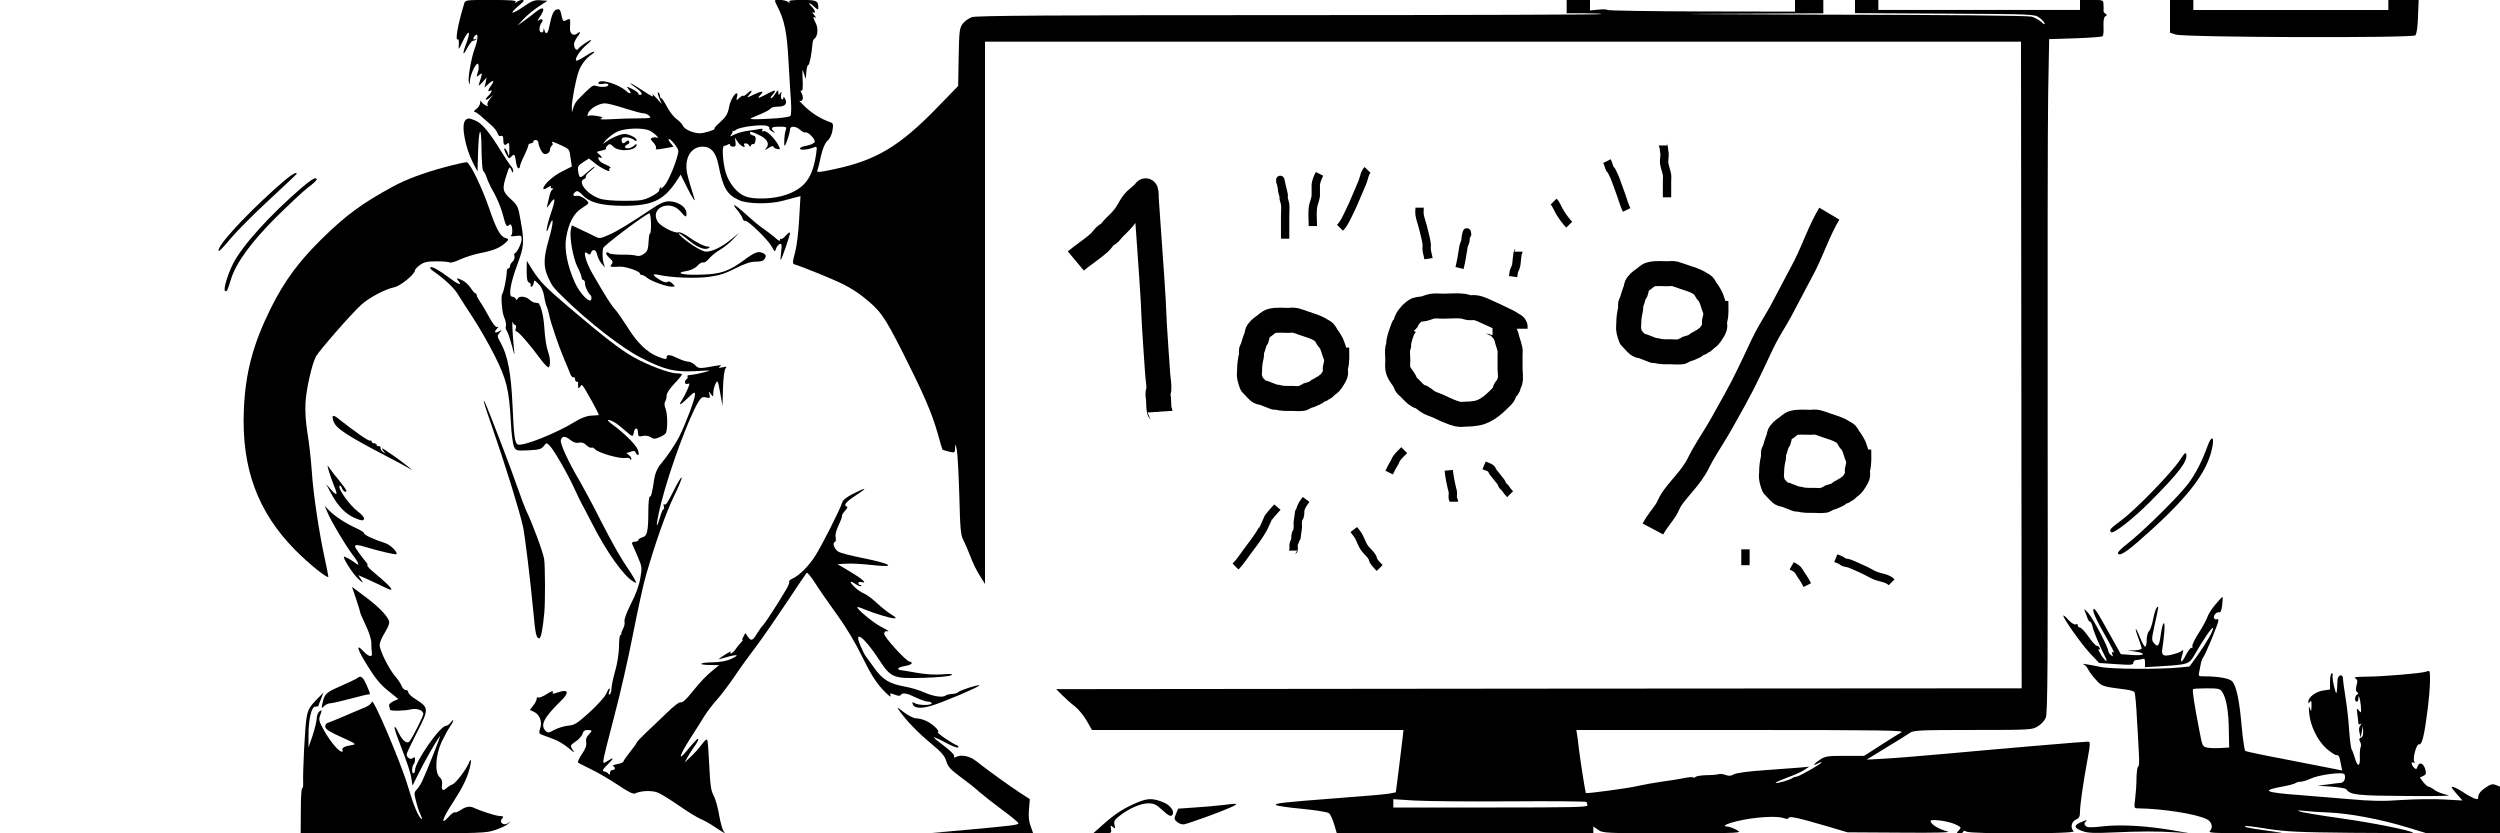 <?xml version="1.0" encoding="utf-8"?>
<svg version="1.0" width="1500pt" height="500pt" viewBox="0 0 1500 500" preserveAspectRatio="xMidYMid meet" xmlns="http://www.w3.org/2000/svg">
  <defs>
    <path id="text-path-0" d="M 7878.807 1595.013 Q 9050.013 2623.782 10221.219 1595.013"/>
    <path id="text-path-1" d="M 7734.731 4202.831 Q 7827.308 4236.948 7919.885 4202.831"/>
  </defs>
  <g transform="matrix(0.1, 0, 0, -0.1, 0, 500)" fill="#000000" stroke="none">
    <path d="M2785 4978 c-40 -133 -56 -226 -37 -214 4 2 6 -12 5 -32 -3 -36 -3&#10;-35 24 21 34 71 50 66 23 -7 -27 -70 -25 -89 3 -35 13 24 28 44 34 44 6 0 15&#10;4 20 9 5 5 3 6 -4 2 -17 -10 -17 9 0 23 18 15 15 -29 -6 -84 -19 -52 -41 -175&#10;-34 -200 4 -16 5 -14 6 6 2 49 49 136 52 97 2 -20 2 -21 -6 -48 -7 -23 -7 -24&#10;10 -10 17 14 18 13 12 -12 -4 -14 -10 -34 -14 -45 -4 -11 4 -6 20 12 l27 30&#10;-6 -30 -7 -30 27 24 c28 26 35 17 11 -15 -17 -22 -20 -38 -5 -29 18 11 10 -11&#10;-10 -30 -27 -25 -16 -33 12 -9 22 18 22 18 -1 -8 -13 -15 -20 -32 -16 -38 6&#10;-9 2 -9 -13 -1 -11 6 -23 16 -25 23 -3 7 -6 3 -6 -9 -1 -12 -11 -29 -23 -37&#10;-12 -9 -18 -16 -12 -16 6 0 26 -14 45 -31 19 -17 46 -41 60 -53 15 -13 30 -33&#10;34 -45 4 -14 12 -20 21 -17 10 4 14 -3 14 -24 0 -31 9 -37 26 -20 8 8 11 -4&#10;10 -37 0 -44 -1 -46 -10 -20 -5 15 -14 27 -18 27 -5 0 -2 -13 7 -30 18 -35 19&#10;-35 38 -15 13 12 16 9 22 -30 3 -25 10 -45 16 -45 5 0 9 6 9 13 0 6 11 35 25&#10;62 13 28 25 56 25 63 0 6 7 12 15 12 8 0 15 5 15 10 0 6 7 10 15 10 8 0 15 -7&#10;15 -15 0 -9 7 -29 15 -45 11 -21 20 -27 35 -23 11 3 20 14 20 24 0 10 5 21 10&#10;24 6 4 8 11 5 16 -9 13 0 11 50 -12 53 -25 51 -21 59 -81 l7 -47 -59 -30 c-56&#10;-28 -112 -80 -112 -103 0 -6 12 -3 26 7 15 9 23 12 20 6 -4 -6 -1 -11 6 -11 9&#10;0 9 -3 2 -8 -6 -4 -14 -20 -17 -37 -4 -16 -9 -41 -13 -55 -5 -21 -3 -20 17 9&#10;32 48 34 25 4 -60 -25 -72 -36 -148 -12 -82 31 83 30 29 -1 -77 -31 -108 -32&#10;-159 -4 -222 24 -54 29 -61 97 -127 148 -145 348 -300 460 -357 140 -72 201&#10;-87 324 -81 106 6 106 6 51 -8 -30 -8 -65 -14 -78 -15 -13 0 -21 -4 -17 -9 3&#10;-5 1 -12 -5 -16 -17 -10 -12 -35 6 -28 14 5 14 2 -1 -33 -9 -22 -23 -49 -31&#10;-61 -26 -40 -15 -38 31 7 40 39 45 42 45 22 0 -27 -56 -175 -95 -253 -25 -48&#10;-71 -116 -107 -159 -22 -25 -37 -58 -43 -97 -12 -82 -18 -103 -26 -103 -5 0&#10;-9 -40 -9 -89 0 -120 -7 -148 -36 -155 -13 -4 -24 -11 -24 -16 0 -6 -9 -10&#10;-21 -10 -13 0 -19 -5 -16 -13 3 -6 17 -41 33 -76 26 -60 27 -67 16 -130 -7&#10;-42 -27 -98 -56 -153 -26 -52 -42 -95 -39 -107 3 -10 -1 -30 -8 -42 -7 -13&#10;-12 -27 -11 -31 1 -5 -1 -8 -6 -8 -4 0 -8 -33 -8 -73 -1 -40 -11 -105 -24&#10;-147 -12 -41 -21 -87 -21 -102 0 -15 -5 -30 -10 -34 -7 -4 -9 1 -4 15 10 33&#10;-3 25 -18 -12 -8 -18 -52 -67 -99 -110 -75 -68 -91 -78 -130 -81 -24 -3 -61&#10;-14 -82 -25 -32 -19 -39 -19 -52 -7 -34 35 -12 80 94 183 50 49 42 70 -20 49&#10;-31 -11 -35 -11 -31 2 4 9 -9 5 -36 -12 -23 -15 -46 -24 -51 -21 -6 4 -10 0&#10;-10 -8 0 -8 -9 -26 -21 -41 l-20 -26 25 -11 c34 -16 51 -60 37 -99 -9 -29 -8&#10;-32 17 -41 15 -5 46 -17 69 -26 23 -8 61 -32 84 -51 36 -31 40 -32 25 -11 -16&#10;26 -16 26 18 50 19 13 38 34 41 46 4 16 13 23 30 23 30 0 31 -4 6 -29 -12 -12&#10;-17 -27 -14 -44 4 -18 -4 -40 -25 -71 -17 -24 -27 -47 -24 -51 4 -4 39 -21 77&#10;-40 39 -18 110 -60 160 -93 62 -42 94 -58 105 -53 32 17 104 20 138 5 18 -7&#10;75 -43 126 -78 50 -35 109 -71 130 -80 20 -8 56 -28 79 -44 68 -45 74 -48 59&#10;-30 -7 9 -19 52 -27 96 -7 45 -22 96 -31 114 -19 37 -22 56 -30 213 -3 61 -7&#10;116 -10 124 -3 9 -14 0 -33 -25 -16 -22 -45 -55 -66 -74 l-37 -35 16 30 c9 17&#10;28 45 41 64 14 19 25 39 25 45 -1 11 -15 -4 -73 -73 -50 -61 -40 -24 20 71 33&#10;51 74 116 91 144 18 28 50 70 73 95 22 24 68 85 102 134 33 50 93 133 133 185&#10;39 52 122 172 184 265 62 94 116 174 120 178 4 4 26 -23 50 -60 23 -37 82&#10;-122 130 -188 56 -77 111 -169 153 -255 49 -100 80 -150 121 -195 31 -33 53&#10;-52 50 -42 -7 20 -4 20 30 7 16 -6 27 -6 31 0 10 16 37 11 90 -15 28 -13 60&#10;-25 73 -25 12 0 22 -4 22 -10 0 -13 -76 -13 -100 0 -16 9 -18 8 -14 -5 10 -25&#10;48 -28 111 -10 66 19 295 116 289 123 -6 6 -120 -31 -127 -41 -4 -5 -20 -10&#10;-37 -11 -17 -1 -34 -5 -38 -9 -15 -14 -73 -6 -125 17 -30 14 -83 30 -118 36&#10;-94 17 -135 41 -186 113 -24 34 -48 67 -52 72 -5 6 -18 33 -30 60 -44 102 22&#10;54 110 -81 73 -112 85 -116 268 -111 80 2 154 9 165 15 15 8 3 10 -51 6 -44&#10;-4 -104 0 -159 10 -49 9 -93 16 -97 16 -5 0 -9 4 -9 9 0 5 18 11 40 15 22 3&#10;40 11 40 16 0 6 -5 10 -12 10 -19 0 -156 150 -153 168 1 10 8 16 14 15 23 -6&#10;9 6 -32 26 -43 21 -151 110 -143 118 2 2 21 -3 42 -13 56 -23 156 -54 179 -54&#10;15 0 11 6 -17 23 -20 12 -58 42 -85 67 -26 25 -62 52 -79 59 -18 7 -44 26 -60&#10;42 -31 32 -26 38 12 13 13 -9 27 -14 31 -10 3 3 1 6 -5 6 -7 0 -12 5 -12 11 0&#10;7 9 9 21 6 36 -9 2 20 -75 66 l-71 42 55 3 c30 2 97 -2 149 -8 159 -18 123 7&#10;-64 44 -60 12 -120 28 -132 34 -25 14 -42 54 -24 60 6 2 8 14 5 28 -4 15 3 41&#10;17 71 13 27 22 52 21 57 -2 5 7 19 18 31 16 17 18 24 8 27 -19 7 3 31 63 70&#10;27 17 47 33 46 35 -2 2 -31 -11 -65 -28 -38 -19 -64 -38 -68 -52 -13 -43 -125&#10;-264 -163 -323 -40 -62 -96 -118 -137 -136 -13 -6 -21 -14 -19 -18 3 -5 -5&#10;-25 -18 -47 -43 -74 -122 -196 -137 -212 -9 -9 -26 -33 -39 -54 -26 -43 -34&#10;-45 -55 -16 l-14 21 -11 -21 c-7 -12 -9 -21 -6 -21 4 0 -1 -7 -10 -16 -9 -9&#10;-23 -27 -32 -40 -14 -23 -41 -36 -28 -14 5 8 -60 -32 -73 -45 -2 -2 17 3 44&#10;11 68 20 86 16 34 -8 -31 -15 -67 -21 -116 -22 -81 -1 -91 -16 -11 -16 l52 -1&#10;-25 -20 c-52 -42 -84 -75 -136 -140 -35 -44 -59 -66 -69 -63 -8 4 -41 -21 -84&#10;-63 -39 -37 -95 -92 -126 -120 -30 -29 -55 -55 -55 -59 0 -3 -18 -29 -40 -56&#10;-22 -28 -40 -54 -40 -58 0 -4 -17 -11 -37 -15 -21 -4 -32 -10 -25 -12 17 -6&#10;15 -23 -3 -23 -8 0 -15 -8 -15 -17 0 -12 -3 -14 -8 -7 -4 7 -15 13 -25 15 -16&#10;3 -13 10 19 42 40 39 39 47 -1 21 -24 -15 -25 -15 -25 2 0 11 29 129 65 264&#10;36 135 87 360 114 500 28 140 61 296 76 345 59 205 120 376 169 478 29 59 50&#10;110 46 112 -4 3 -27 -36 -51 -85 -29 -59 -46 -85 -52 -77 -5 7 -7 3 -4 -11 3&#10;-13 3 -21 -1 -17 -4 3 -14 -20 -23 -52 -29 -97 -21 -25 10 97 52 202 164 504&#10;221 598 18 29 25 33 47 27 23 -5 25 -4 20 17 -6 22 -5 22 8 4 14 -19 15 -18&#10;15 10 1 16 7 40 14 53 12 22 14 18 27 -55 l14 -79 3 104 c2 63 8 111 15 120&#10;10 12 8 13 -18 7 -23 -5 -27 -4 -15 5 12 8 7 9 -20 5 -106 -19 -107 -19 -129&#10;3 -12 12 -30 21 -41 21 -12 0 -40 9 -62 20 -50 24 -68 25 -68 5 0 -13 -8 -12&#10;-52 5 -65 25 -126 84 -185 180 -26 41 -58 87 -72 103 -24 26 -57 78 -136 215&#10;-41 71 -61 147 -32 123 14 -11 18 -11 23 3 10 25 31 19 37 -12 3 -16 15 -39&#10;26 -53 l21 -24 -8 25 c-7 21 -9 66 -3 91 3 16 260 209 278 209 4 0 8 -27 9&#10;-60 1 -33 -2 -60 -5 -60 -3 0 -7 -13 -8 -30 -4 -67 -6 -76 -29 -93 -17 -12&#10;-32 -16 -47 -11 -12 4 -52 7 -89 6 -37 0 -70 4 -74 9 -3 5 -10 7 -15 3 -6 -3&#10;2 -17 16 -30 22 -20 25 -27 15 -39 -14 -17 -10 -18 51 -15 36 1 119 -28 119&#10;-42 0 -5 5 -8 12 -8 6 0 19 -7 28 -15 22 -20 117 -55 149 -55 24 0 24 0 5 19&#10;-12 12 -23 15 -30 9 -8 -5 -25 0 -47 14 -46 29 -46 38 -1 28 71 -16 220 -22&#10;299 -11 60 8 100 21 158 51 57 29 91 40 122 40 34 0 47 5 55 20 8 15 6 21 -9&#10;30 -29 15 -50 8 -106 -33 -101 -75 -148 -92 -269 -95 -111 -4 -163 10 -86 22&#10;25 4 51 16 65 32 13 14 29 23 35 19 5 -3 21 7 35 24 14 16 44 41 68 54 23 14&#10;58 42 77 63 l35 37 -50 -41 c-54 -44 -111 -72 -148 -72 -23 0 -87 38 -142 84&#10;-16 14 -26 26 -21 26 4 0 30 -18 57 -41 52 -43 98 -62 120 -48 11 7 11 9 -2 9&#10;-21 0 -75 27 -123 62 -22 16 -46 26 -53 24 -23 -9 -109 35 -127 64 -49 83 74&#10;136 138 60 31 -37 38 -38 34 -3 -4 34 -54 65 -104 65 -26 0 -55 -12 -103 -45&#10;-132 -88 -211 -137 -262 -158 -48 -21 -53 -22 -83 -6 -17 9 -54 27 -83 40&#10;l-52 25 -6 -27 c-9 -43 13 -170 40 -223 14 -27 25 -56 25 -64 0 -8 5 -14 10&#10;-14 6 0 10 -9 10 -20 0 -21 19 -60 33 -71 5 -4 7 -14 5 -24 -6 -31 -68 32 -99&#10;100 -45 102 -64 198 -52 269 15 89 46 147 93 176 22 14 40 27 40 31 0 16 -48&#10;48 -68 44 -25 -4 -29 7 -9 24 10 8 20 4 42 -19 44 -46 112 -64 245 -65 171 0&#10;241 32 316 144 l28 43 38 -76 c34 -68 54 -97 43 -63 -37 118 -44 147 -46 172&#10;-6 80 34 135 98 135 49 0 78 -34 93 -106 28 -142 51 -182 125 -215 51 -24 188&#10;-25 265 -3 30 8 66 18 79 21 l24 6 -8 -138 c-4 -79 -15 -166 -25 -202 -16 -59&#10;-16 -65 -1 -70 55 -17 236 -91 291 -119 36 -18 88 -50 115 -72 108 -86 127&#10;-113 238 -330 128 -254 177 -366 213 -492 14 -52 28 -97 29 -98 2 -2 20 -7 39&#10;-12 35 -8 36 -7 37 24 1 27 3 25 10 -14 5 -25 11 -148 15 -275 5 -198 8 -235&#10;24 -265 10 -19 29 -64 43 -100 13 -36 38 -87 56 -114 l31 -50 0 1627 0 1627&#10;3108 0 3108 0 2 -1940 2 -1940 -2897 -2 -2896 -3 35 -35 c19 -19 53 -50 77&#10;-68 23 -19 56 -58 72 -88 l31 -54 934 0 935 0 -7 -62 c-4 -35 -14 -119 -23&#10;-188 l-16 -124 -40 -8 c-22 -4 -161 -16 -310 -27 -340 -26 -379 -31 -368 -42&#10;4 -4 75 -15 155 -22 81 -8 154 -20 162 -26 8 -7 22 -37 31 -67 l16 -54 769 0&#10;770 0 0 21 0 20 29 -20 c28 -20 40 -21 448 -21 418 1 418 1 383 20 -19 11 -43&#10;19 -52 20 -41 1 -13 17 60 34 95 23 230 32 271 18 21 -7 31 -7 33 0 5 13 53 2&#10;228 -49 l125 -37 320 -2 c211 -2 307 1 281 7 -46 11 -93 38 -101 57 -5 12 5&#10;14 54 9 33 -4 75 -14 95 -24 34 -16 35 -18 19 -35 -15 -17 -15 -18 5 -18 12 0&#10;22 5 22 10 0 7 6 7 19 0 30 -15 659 -14 643 2 -21 21 -14 57 13 70 20 9 25 18&#10;25 48 0 36 18 164 40 285 23 123 23 135 9 135 -25 0 -498 -40 -824 -70 -176&#10;-16 -362 -31 -413 -33 l-92 -5 117 72 c65 39 129 79 143 89 22 15 58 17 379&#10;17 345 0 355 1 388 22 20 11 41 35 48 52 11 26 13 346 11 1726 -1 932 0 1841&#10;3 2020 l6 325 157 5 c86 3 160 8 164 13 4 4 7 30 5 59 -1 33 2 54 11 60 11 6&#10;11 10 0 16 -7 5 -12 13 -11 18 1 5 1 21 0 37 -1 27 -2 27 -71 27 l-70 0 0 -30&#10;0 -30 -605 0 -605 0 0 30 0 30 -70 0 -70 0 0 -40 0 -39 539 -3 c527 -3 540 -3&#10;567 -24 15 -11 30 -27 32 -35 3 -8 -6 -5 -20 9 -14 12 -40 27 -59 32 -21 6&#10;-509 11 -1284 12 -687 2 -961 4 -607 5 l642 3 0 40 0 40 -85 0 -85 0 0 -35 0&#10;-35 -560 1 c-309 1 -563 5 -565 9 -2 4 -27 5 -55 2 l-50 -5 0 32 0 31 -70 0&#10;-70 0 0 -40 0 -40 107 0 c58 0 104 -2 101 -5 -3 -3 -846 -6 -1874 -6 -1431 0&#10;-1877 -3 -1903 -12 -19 -7 -44 -25 -55 -40 -19 -26 -21 -44 -24 -201 l-3 -172&#10;-127 -131 c-225 -231 -365 -315 -615 -368 -92 -20 -108 -21 -103 -8 4 9 14 48&#10;22 87 11 48 24 77 39 91 14 12 26 37 30 62 6 36 4 44 -12 49 -54 19 -103 48&#10;-148 89 -27 26 -44 43 -37 40 18 -9 26 20 12 45 -8 15 -8 20 -1 16 7 -5 9 16&#10;7 66 -3 65 -2 69 7 38 l12 -35 3 43 c2 23 7 42 12 42 7 0 21 70 25 128 1 13 6&#10;27 12 30 19 13 24 61 8 92 -18 35 -19 43 -2 34 6 -4 3 3 -8 16 -11 13 -14 20&#10;-7 16 19 -11 14 12 -8 34 -27 27 -12 26 17 -2 19 -17 23 -18 23 -6 0 43 -9 48&#10;-97 48 -64 0 -83 -3 -77 -12 6 -10 4 -10 -7 0 -13 12 -79 18 -79 7 0 -4 6 -18&#10;14 -33 43 -82 58 -158 67 -327 5 -93 12 -204 15 -245 3 -41 1 -80 -3 -86 -5&#10;-6 -60 -14 -133 -17 -95 -5 -119 -3 -100 5 14 6 44 19 67 29 23 10 44 23 48&#10;29 3 5 23 10 45 10 41 0 57 19 40 48 -6 11 -9 12 -10 4 0 -7 -4 -11 -9 -8 -5&#10;3 -7 16 -4 29 4 18 3 19 -6 7 -9 -13 -11 -12 -11 5 0 17 -3 16 -18 -7 -9 -16&#10;-21 -28 -26 -28 -5 0 -2 8 7 18 10 10 17 22 17 25 0 7 -8 4 -67 -27 -36 -19&#10;-42 -16 -17 8 21 22 2 20 -48 -4 -37 -18 -39 -18 -24 -1 25 28 19 37 -9 11&#10;-14 -13 -25 -20 -25 -15 0 4 -10 0 -22 -11 -21 -19 -21 -19 -16 4 4 12 3 22&#10;-2 22 -13 0 -39 -46 -45 -81 -8 -44 -19 -61 -59 -97 -19 -16 -32 -32 -29 -35&#10;5 -6 -63 -27 -87 -27 -39 0 -92 23 -101 43 -6 13 -23 31 -39 42 -16 11 -41 43&#10;-57 72 -15 29 -31 53 -35 53 -4 0 -8 6 -8 14 0 8 -5 18 -11 21 -5 4 -3 -10 6&#10;-32 l16 -38 -31 35 c-17 19 -29 29 -25 23 10 -20 1 -16 -64 27 -33 22 -64 40&#10;-68 40 -4 0 9 -11 30 -25 36 -25 48 -45 27 -45 -5 0 -10 4 -10 8 0 8 -28 25&#10;-65 41 -5 2 -1 -6 9 -18 20 -22 7 -30 -16 -8 -49 45 -168 78 -168 47 0 -5 14&#10;-7 30 -3 19 3 30 1 30 -6 0 -6 -10 -12 -22 -12 -23 -1 -28 -1 -58 7 -13 4 -29&#10;-9 -103 -85 -10 -10 -22 -31 -27 -47 l-8 -29 -1 30 c-1 38 24 168 41 216 15&#10;41 43 78 78 102 13 9 20 17 14 17 -6 0 -31 -13 -55 -29 -24 -16 -47 -27 -51&#10;-25 -13 8 23 63 62 95 19 16 31 29 26 29 -10 0 -68 -40 -78 -55 -12 -15 -29&#10;16 -22 40 4 11 13 27 20 36 19 21 18 35 -1 19 -24 -20 -47 -4 -45 32 3 57 2&#10;60 -20 48 -22 -12 -23 -10 -34 42 -5 20 -10 25 -26 21 -19 -5 -30 -32 -46&#10;-111 -7 -35 -20 -42 -27 -14 -4 16 -5 16 -6 0 -1 -11 -7 -15 -15 -12 -14 5&#10;-11 39 5 60 13 17 -2 25 -20 11 -8 -6 -5 2 7 20 38 54 25 70 -25 30 -15 -13&#10;-46 -36 -68 -52 l-40 -29 35 38 c19 21 60 55 90 75 l55 36 -42 3 c-35 3 -51&#10;-3 -103 -39 -72 -49 -89 -46 -29 5 34 28 38 36 23 36 -11 0 -26 -6 -33 -12&#10;-11 -10 -13 -10 -7 0 6 9 -27 12 -147 12 -152 0 -155 0 -162 -22z m963 -628&#10;c51 -16 102 -30 113 -30 11 0 27 -7 35 -15 14 -13 7 -15 -63 -15 -43 0 -116&#10;-2 -163 -5 -53 -3 -77 -2 -65 3 17 8 13 10 -22 16 -23 4 -47 5 -52 1 -7 -4 -8&#10;2 -2 16 9 27 65 59 101 59 14 0 67 -13 118 -30z m856 -106 c9 -3 14 -9 12 -13&#10;-3 -4 5 -13 17 -20 18 -11 20 -11 10 0 -22 22 -15 29 33 29 43 0 45 -1 38 -22&#10;-9 -25 -12 -100 -5 -92 8 8 31 78 31 97 0 23 35 22 62 -3 12 -10 25 -17 29&#10;-15 14 9 63 -41 57 -57 -4 -8 -25 -18 -47 -22 -23 -3 -41 -11 -41 -17 0 -12&#10;47 -8 84 7 18 7 19 4 13 -37 -20 -143 -67 -208 -179 -247 -76 -27 -197 -31&#10;-249 -9 -49 20 -96 79 -115 143 -18 64 -24 159 -9 159 6 0 16 4 23 8 7 5 12 4&#10;12 -2 0 -6 8 -11 19 -11 14 0 17 6 14 28 l-4 27 18 -27 c16 -25 53 -42 38 -18&#10;-3 6 0 10 9 10 8 0 17 -6 20 -12 5 -10 7 -10 12 0 3 6 9 10 14 7 4 -3 10 7 13&#10;21 3 20 0 28 -14 31 -11 3 -19 9 -19 14 0 13 9 11 56 -12 47 -22 63 -51 42&#10;-77 -12 -15 -10 -15 15 1 15 10 27 13 27 8 0 -5 9 -11 20 -14 23 -6 24 -4 8&#10;26 -25 43 -70 86 -86 80 -10 -4 -13 -2 -8 6 5 8 1 10 -16 7 -12 -3 -45 -8 -73&#10;-11 -27 -4 -63 -14 -80 -23 -26 -13 -28 -13 -18 0 7 8 11 18 8 21 -3 4 -2 5 2&#10;2 3 -3 12 0 19 6 22 18 158 35 188 23z m-706 -28 c16 -8 35 -23 43 -32 8 -10&#10;9 -15 2 -11 -6 4 -19 4 -28 1 -14 -6 -14 -9 6 -30 11 -12 18 -27 15 -33 -5 -7&#10;3 -9 21 -6 15 3 39 7 53 9 14 3 27 5 29 5 2 1 -4 10 -14 21 -10 11 -16 22 -13&#10;25 8 8 58 -53 58 -70 0 -38 -55 -176 -82 -207 -16 -18 -26 -26 -22 -18 4 9 3&#10;12 -2 7 -5 -5 -9 -14 -9 -20 0 -7 -22 -23 -50 -37 -44 -22 -63 -25 -160 -25&#10;-67 0 -125 5 -148 14 -76 26 -134 101 -92 117 8 4 13 10 10 14 -3 5 9 20 27&#10;34 18 14 30 26 26 26 -5 0 -26 -16 -48 -36 -41 -38 -45 -36 -52 16 -3 19 4 30&#10;31 47 l35 22 36 -29 c38 -30 96 -58 86 -41 -4 5 -1 11 6 13 6 2 -4 10 -23 18&#10;-33 14 -49 27 -49 43 0 5 5 5 10 2 17 -11 11 7 -7 21 -16 12 -15 14 15 20 18&#10;4 31 9 28 12 -3 2 1 11 9 19 12 12 17 11 35 -7 34 -34 140 -25 140 13 0 5 -7&#10;1 -16 -7 -17 -17 -54 -22 -54 -7 0 5 7 12 16 15 8 3 12 11 9 17 -5 8 -10 8&#10;-18 0 -16 -16 -27 -13 -27 8 0 14 7 18 29 17 15 -1 36 -7 45 -15 10 -8 16 -9&#10;16 -3 0 13 -32 32 -66 38 -24 4 -91 -24 -129 -55 -11 -8 -6 -1 10 18 17 18 47&#10;41 68 51 49 22 157 25 195 6z m7510 -3610 c-15 -8 -71 -43 -125 -78 l-98 -63&#10;-115 0 c-107 0 -119 -2 -153 -25 -38 -26 -43 -39 -8 -20 12 6 21 9 21 6 0 -8&#10;-137 -86 -151 -86 -8 0 -19 -4 -24 -8 -13 -11 -96 -35 -101 -29 -3 2 28 16 68&#10;31 40 14 87 35 103 46 l30 20 -50 -5 c-27 -2 -124 -9 -215 -16 -103 -7 -173&#10;-17 -187 -25 -16 -10 -29 -11 -49 -4 -15 6 -34 8 -43 5 -9 -3 -43 -6 -74 -6&#10;-32 -1 -60 -6 -63 -10 -3 -5 -10 -7 -15 -3 -5 3 -31 1 -57 -5 -26 -5 -85 -15&#10;-132 -21 -47 -7 -110 -18 -140 -25 -56 -14 -310 -48 -315 -43 -3 4 -32 187&#10;-40 253 -3 28 -8 67 -11 88 l-6 37 989 0 c854 0 984 -2 961 -14z m-2345 -414&#10;c251 2 457 0 457 -4 0 -3 2 -12 5 -20 4 -11 -94 -13 -580 -13 l-585 0 0 25 0&#10;25 123 -8 c67 -4 328 -7 580 -5z"/>
    <path d="M13020 4902 l0 -98 33 -11 c50 -18 1422 -22 1439 -5 8 8 14 48 16&#10;112 l4 100 -91 0 -91 0 0 -30 0 -30 -585 0 -585 0 0 30 0 30 -70 0 -70 0 0&#10;-98z"/>
    <path d="M2792 4278 c-26 -26 -2 -160 45 -253 l28 -54 3 102 c4 161 20 188 21&#10;35 1 -70 5 -129 10 -133 5 -3 15 -22 22 -42 6 -20 26 -62 44 -92 17 -31 40&#10;-85 50 -121 21 -80 24 -84 40 -70 10 8 14 3 18 -22 2 -19 0 -37 -7 -41 -6 -5&#10;5 -6 27 -3 34 4 37 3 37 -19 0 -24 -30 -85 -42 -85 -3 0 -4 -8 -1 -18 2 -10&#10;-3 -24 -11 -31 -9 -8 -16 -20 -16 -27 0 -8 -4 -14 -9 -14 -6 0 -10 -8 -10 -17&#10;-1 -36 -17 -118 -26 -133 -8 -13 -8 -44 0 -105 1 -11 7 -33 14 -49 6 -16 9&#10;-36 6 -44 -3 -8 0 -20 6 -28 6 -7 19 -46 30 -86 17 -66 18 -68 13 -23 -9 90&#10;-13 180 -8 163 3 -10 10 -18 15 -18 6 0 7 -9 4 -20 -4 -11 -3 -19 2 -18 10 3&#10;78 -74 142 -161 24 -33 48 -58 53 -55 11 7 10 57 -2 88 -12 33 -20 85 -25 161&#10;-4 64 -23 134 -37 137 -4 0 -14 1 -20 2 -7 1 -22 9 -32 19 -23 20 -62 23 -70&#10;5 -5 -10 -7 -10 -12 0 -3 6 -13 12 -21 12 -24 0 -11 80 31 193 40 107 43 134&#10;20 262 -15 86 -17 92 -60 131 -50 46 -52 60 -25 144 17 53 19 54 29 30 7 -17&#10;11 -19 11 -8 1 9 -5 23 -12 30 -7 7 -35 49 -62 93 -68 111 -113 165 -151 181&#10;-41 17 -47 17 -62 2z"/>
    <path d="M2665 3996 c-126 -34 -229 -73 -305 -114 -188 -102 -282 -171 -429&#10;-315 -140 -138 -224 -252 -306 -416 -107 -216 -153 -388 -162 -612 -14 -348&#10;82 -610 309 -840 81 -82 198 -176 198 -159 0 5 -9 51 -20 102 -34 153 -71 396&#10;-79 528 -5 69 -16 172 -26 230 -11 67 -15 134 -12 185 5 82 38 228 62 275 17&#10;33 217 262 273 312 49 44 143 93 196 104 38 7 126 79 126 103 0 5 14 20 31 32&#10;24 17 44 21 99 21 38 0 74 -3 79 -7 6 -3 34 5 63 19 29 13 82 30 118 37 74 14&#10;115 30 148 58 27 23 27 27 3 34 -29 7 -56 58 -96 177 -44 127 -115 274 -135&#10;277 -8 0 -69 -13 -135 -31z"/>
    <path d="M1644 3862 c-193 -175 -350 -349 -331 -368 3 -3 34 31 70 74 36 43&#10;140 148 231 232 92 85 166 155 166 157 0 18 -45 -13 -136 -95z"/>
    <path d="M1810 3874 c-193 -167 -358 -349 -413 -459 -32 -64 -58 -153 -47&#10;-160 11 -7 14 -2 36 70 30 98 123 225 274 375 75 74 159 153 188 175 29 21 52&#10;43 52 47 0 20 -30 4 -90 -48z"/>
    <path d="M4423 3740 c14 -16 29 -39 32 -50 4 -11 10 -18 15 -15 13 8 138 -113&#10;160 -154 18 -33 20 -34 26 -14 3 12 13 24 21 28 14 5 15 -2 10 -45 -3 -27 -5&#10;-50 -3 -50 5 0 56 147 56 162 0 7 -11 1 -24 -14 -12 -15 -26 -25 -30 -21 -3 3&#10;-6 0 -6 -7 0 -9 -10 -4 -27 12 -16 13 -44 36 -63 49 -36 24 -51 37 -131 108&#10;-54 48 -71 53 -36 11z"/>
    <path d="M3160 3372 c0 -46 4 -64 15 -68 8 -4 12 -10 9 -15 -3 -5 -1 -9 5 -9&#10;5 0 11 10 13 21 3 21 4 21 29 -5 18 -17 29 -43 34 -74 4 -26 11 -54 16 -63 4&#10;-9 11 -31 14 -48 7 -42 58 -191 90 -266 14 -33 31 -72 36 -87 6 -16 15 -25 20&#10;-22 5 3 9 -2 9 -10 0 -9 5 -16 10 -16 6 0 9 -3 9 -7 -1 -5 -1 -15 0 -23 1 -13&#10;2 -13 12 0 12 18 9 21 73 -92 24 -43 41 -78 38 -79 -4 0 -25 -1 -47 -3 -24 -1&#10;-61 -15 -91 -34 -114 -71 -315 -151 -347 -139 -18 7 -24 50 -32 237 -9 196&#10;-29 298 -72 375 -21 37 -21 40 -5 59 16 18 16 18 -5 7 -25 -13 -31 -3 -10 18&#10;10 10 9 12 -1 9 -8 -2 -28 23 -48 61 -19 35 -43 76 -54 91 -11 16 -20 33 -20&#10;39 0 6 -3 11 -7 11 -5 0 -17 14 -28 31 -11 17 -32 37 -47 45 -35 18 -44 18&#10;-28 -1 26 -31 2 -24 -51 16 -64 48 -109 73 -117 65 -3 -4 3 -13 15 -21 73 -51&#10;128 -103 151 -142 15 -25 56 -88 90 -140 35 -53 93 -154 129 -225 73 -146 87&#10;-203 98 -398 3 -69 12 -136 19 -150 11 -24 15 -25 86 -22 63 3 78 7 92 25 17&#10;22 17 22 37 2 25 -26 108 -169 149 -260 18 -38 36 -77 41 -85 5 -8 33 -62 63&#10;-120 87 -172 193 -321 251 -351 17 -10 17 -9 6 13 -7 13 -20 34 -29 48 -57 83&#10;-97 154 -175 305 -47 94 -103 197 -122 230 -74 125 -124 235 -118 255 8 26 26&#10;25 59 -1 17 -14 35 -19 50 -15 15 4 30 -1 44 -15 12 -11 26 -18 31 -15 5 3 14&#10;-1 21 -9 17 -21 144 -58 180 -53 17 3 30 0 30 -5 0 -6 3 -7 7 -3 4 4 -1 15&#10;-12 24 -11 9 -19 16 -17 15 2 -1 14 2 27 7 17 7 25 5 29 -6 3 -8 10 -14 15&#10;-14 5 0 4 13 -2 31 -12 31 -78 97 -151 151 -21 15 -34 28 -27 28 20 0 53 -20&#10;100 -62 47 -41 49 -42 54 -12 1 10 7 20 12 22 10 2 11 -2 14 -34 1 -12 7 -15&#10;27 -10 16 4 35 1 48 -7 18 -12 26 -12 54 0 18 7 35 19 38 26 11 29 9 114 -2&#10;143 -8 19 -9 35 -3 45 5 7 9 24 9 37 0 13 20 43 48 72 27 28 46 52 44 55 -3 3&#10;-18 5 -33 5 -42 0 -178 51 -261 99 -77 44 -177 121 -384 297 -143 122 -173&#10;153 -219 224 l-34 55 -1 -63z"/>
    <path d="M2906 2580 c3 -14 24 -77 46 -140 78 -224 165 -505 186 -600 11 -48&#10;44 -319 62 -510 12 -134 18 -160 35 -160 11 0 21 50 31 155 6 70 5 278 -1 320&#10;-7 44 -74 224 -109 294 -7 15 -30 76 -51 136 -34 101 -173 463 -195 510 -9 17&#10;-9 16 -4 -5z"/>
    <path d="M1997 2504 c-3 -3 -1 -18 4 -32 16 -43 73 -81 319 -210 47 -24 101&#10;-53 120 -64 l35 -20 -25 21 c-35 30 -150 111 -157 111 -3 0 1 -8 8 -17 13 -16&#10;12 -17 -3 -5 -10 8 -16 19 -15 25 1 7 -4 11 -10 10 -7 -2 -13 2 -13 7 0 6 -7&#10;10 -15 10 -8 0 -15 5 -15 11 0 5 -4 8 -9 5 -8 -5 -88 51 -196 136 -12 10 -25&#10;15 -28 12z"/>
    <path d="M13245 2323 c-34 -94 -73 -169 -118 -228 -55 -73 -267 -282 -360&#10;-355 -46 -36 -65 -56 -58 -63 15 -15 67 23 206 150 235 214 338 358 361 502 9&#10;57 -10 53 -31 -6z"/>
    <path d="M13078 2238 c-50 -76 -264 -296 -349 -359 -67 -50 -76 -59 -63 -72&#10;14 -13 130 78 234 182 174 175 224 241 218 283 -2 18 -10 11 -40 -34z"/>
    <path d="M1974 2170 c8 -25 21 -62 30 -84 24 -57 19 -65 -16 -26 l-31 35 28&#10;-53 c42 -79 88 -126 144 -150 41 -17 50 -18 55 -6 3 8 -11 26 -38 46 -47 35&#10;-119 135 -109 152 4 5 10 0 14 -12 5 -12 13 -22 19 -22 16 0 12 7 -32 63 -24&#10;29 -51 63 -60 77 -16 24 -16 23 -4 -20z"/>
    <path d="M1965 1925 c20 -50 107 -196 151 -254 37 -47 45 -73 17 -50 -21 17&#10;-60 39 -68 39 -14 0 50 -101 83 -132 33 -30 34 -31 19 -6 l-17 27 56 -25 c31&#10;-14 74 -34 96 -45 76 -39 59 -12 -51 80 -29 24 -50 45 -47 48 3 3 1 10 -5 17&#10;-34 41 -69 90 -69 97 0 13 18 11 70 -5 65 -20 174 -46 178 -41 11 10 -35 56&#10;-66 66 -66 21 -132 51 -127 59 2 4 -19 18 -48 31 -64 29 -129 72 -163 107&#10;l-26 27 17 -40z"/>
    <path d="M2136 1408 c13 -38 24 -74 24 -79 0 -5 16 -42 35 -82 20 -42 34 -86&#10;33 -107 0 -19 1 -44 3 -54 6 -32 -17 -29 -50 6 -50 53 -38 12 28 -93 42 -68&#10;75 -108 119 -143 l62 -50 -31 -14 c-19 -10 -28 -20 -24 -29 3 -8 5 -18 5 -21&#10;0 -9 86 -8 127 2 35 8 73 -6 73 -28 0 -13 -64 -140 -82 -163 -15 -19 -41 0&#10;-64 46 -31 65 -36 47 -8 -26 63 -165 78 -210 83 -248 l6 -39 37 74 c35 72 112&#10;206 128 223 8 9 -80 -213 -106 -268 -8 -18 -23 -41 -33 -52 -17 -17 -17 -23&#10;-4 -73 7 -30 20 -67 28 -82 7 -16 9 -26 4 -22 -18 11 -49 85 -80 191 -40 140&#10;-216 552 -218 512 -1 -9 -18 -23 -38 -32 -21 -8 -76 -32 -123 -52 -47 -20 -93&#10;-39 -103 -42 -11 -3 -17 -13 -15 -25 2 -14 30 -31 97 -61 90 -41 92 -42 59&#10;-48 -41 -6 -60 -17 -53 -30 4 -5 2 -9 -4 -9 -18 0 -69 60 -105 124 -31 55 -35&#10;68 -26 91 13 35 13 40 -5 25 -8 -7 -15 -27 -15 -44 -1 -17 -12 -62 -25 -101&#10;l-24 -70 0 66 c-1 98 17 179 40 179 11 0 19 2 19 4 0 2 7 21 16 42 l15 39 -46&#10;-47 c-36 -37 -47 -57 -55 -100 -10 -47 -24 -331 -21 -400 1 -16 -2 -28 -6 -28&#10;-5 0 -8 -61 -8 -135 l-1 -135 555 0 c539 0 556 1 615 21 34 12 68 28 76 37 14&#10;14 13 15 -2 3 -24 -18 -55 4 -37 25 13 16 13 16 -21 19 -25 3 -110 31 -142 46&#10;-27 14 -50 11 -82 -10 -17 -11 -33 -18 -38 -15 -4 3 -21 -10 -37 -28 -51 -56&#10;-37 -9 27 88 60 93 84 143 101 208 11 41 7 63 -5 30 -14 -37 -79 -124 -99&#10;-130 -10 -4 -25 -13 -33 -20 -22 -23 -35 -16 -30 16 3 21 -1 35 -14 47 -31 28&#10;-25 133 12 212 17 35 39 76 50 91 23 32 27 55 4 25 -8 -11 -21 -20 -28 -20&#10;-36 0 -186 -216 -186 -267 0 -10 -5 -18 -10 -18 -11 0 -9 45 3 56 4 4 7 16 7&#10;27 0 15 -3 17 -13 8 -14 -11 -37 3 -37 24 0 5 28 65 62 131 72 139 72 148 -7&#10;198 -25 15 -45 34 -45 42 0 8 -7 14 -15 14 -9 0 -20 11 -25 24 -5 13 -22 39&#10;-38 57 -39 45 -95 158 -94 190 0 14 15 48 32 75 22 37 29 56 23 71 -13 33 -64&#10;85 -145 145 l-76 57 24 -71z"/>
    <path d="M13294 1375 c-22 -25 -44 -60 -50 -78 -6 -18 -30 -61 -53 -97 -23&#10;-35 -39 -70 -37 -77 3 -7 1 -12 -5 -10 -6 1 -20 -17 -32 -40 -26 -51 -39 -56&#10;-26 -11 12 42 11 42 -3 31 -7 -6 -33 -15 -58 -21 -52 -13 -64 -4 -55 43 3 17&#10;8 59 11 95 6 76 -10 64 -21 -15 -9 -69 -17 -81 -39 -56 -17 19 -17 23 -1 98&#10;29 133 29 129 16 118 -6 -6 -16 -37 -22 -69 -6 -33 -17 -65 -25 -73 -8 -8 -14&#10;-32 -14 -54 0 -21 -4 -39 -9 -39 -5 0 -19 25 -31 55 -28 70 -36 67 -10 -3 11&#10;-29 20 -57 20 -62 0 -6 -19 -11 -42 -12 l-43 -1 44 -6 c73 -10 60 -27 -16 -21&#10;l-68 5 -72 129 c-78 140 -93 162 -93 131 0 -11 18 -51 39 -90 83 -148 92 -167&#10;80 -159 -9 5 -10 2 -5 -11 5 -15 4 -16 -9 -5 -8 7 -15 17 -15 23 0 22 -90 194&#10;-119 227 -26 29 -29 31 -21 10 6 -14 13 -33 16 -42 4 -10 10 -18 14 -18 5 0&#10;12 -15 16 -32 6 -28 41 -112 76 -181 18 -36 1 -27 -25 13 -14 23 -21 38 -15&#10;34 6 -4 9 -1 6 7 -3 8 -10 14 -17 14 -7 0 -29 25 -50 55 -21 30 -44 55 -52 55&#10;-8 1 -13 6 -12 13 2 6 -4 9 -12 6 -8 -4 -27 8 -45 27 -16 19 -30 30 -30 25 0&#10;-18 110 -173 162 -228 l53 -56 103 -7 c89 -6 102 -5 102 9 0 9 8 16 19 16 11&#10;0 26 3 35 6 12 5 16 0 16 -21 l0 -28 103 6 c155 10 162 12 193 66 54 94 108&#10;173 112 163 4 -13 -37 -86 -96 -169 l-45 -62 -61 -6 c-120 -12 -409 -10 -471&#10;3 -66 14 -129 24 -104 16 9 -3 21 -16 27 -29 6 -13 27 -42 47 -63 36 -41 38&#10;-41 178 -59 26 -3 50 -10 54 -16 4 -6 11 -81 15 -167 5 -85 11 -183 12 -218 2&#10;-34 0 -62 -5 -62 -5 0 -9 -30 -10 -67 0 -38 -4 -94 -8 -125 -7 -54 -6 -58 13&#10;-58 154 -2 356 -34 418 -66 30 -16 38 -50 16 -72 -9 -9 38 -12 213 -11 l224 2&#10;-100 14 c-101 14 -131 20 -124 27 2 2 63 -5 134 -17 110 -17 188 -21 505 -24&#10;206 -2 372 -2 370 0 -17 15 -249 61 -435 87 -121 17 -231 35 -245 41 -19 7&#10;-15 8 20 4 25 -3 93 -8 150 -10 126 -5 312 -40 473 -89 l118 -36 220 0 219 0&#10;0 140 0 140 -25 10 c-21 8 -32 5 -65 -18 -25 -17 -39 -35 -40 -49 0 -20 -3&#10;-21 -26 -13 -14 6 -44 22 -67 38 -41 26 -67 37 -67 27 0 -2 15 -21 32 -41 l33&#10;-37 -110 6 c-61 4 -175 2 -254 -3 -111 -8 -182 -7 -315 5 -94 8 -231 19 -303&#10;25 -205 15 -228 27 -101 50 40 7 77 17 82 22 6 4 20 8 31 8 12 0 37 8 56 17&#10;48 24 199 44 206 27 9 -24 -2 -49 -22 -51 -11 -1 -47 -5 -80 -10 l-60 -7 83&#10;-6 c46 -3 86 -10 90 -16 24 -34 66 -38 362 -40 191 -2 278 1 246 6 -27 5 -62&#10;18 -77 29 -16 12 -33 21 -38 21 -5 0 -19 12 -31 27 l-21 28 20 9 c16 7 19 15&#10;14 35 -10 42 -38 54 -48 21 -6 -17 -8 -18 -21 -6 -17 17 -19 40 -2 30 7 -4 8&#10;-3 4 5 -12 19 13 111 29 105 8 -3 16 11 24 43 17 67 41 265 41 340 0 62 0 62&#10;-24 53 -28 -10 -260 -30 -365 -30 -55 -1 -71 -3 -59 -10 13 -8 15 -16 7 -42&#10;-6 -23 -5 -34 4 -41 9 -7 9 -10 0 -14 -15 -6 -17 -43 -3 -43 6 0 10 7 10 17 0&#10;35 11 3 15 -42 3 -43 2 -46 -11 -29 -14 18 -15 16 -10 -21 3 -22 6 -46 6 -53&#10;0 -8 5 -10 13 -6 9 6 9 4 -1 -8 -8 -11 -10 -26 -5 -45 l7 -28 7 35 6 35 2 -33&#10;c1 -21 -4 -35 -14 -38 -11 -5 -12 -11 -4 -25 5 -11 7 -25 3 -31 -4 -7 -6 -34&#10;-5 -60 3 -60 -14 -63 -30 -5 -7 23 -16 47 -20 52 -3 6 -10 55 -14 110 -3 55&#10;-13 145 -22 200 -9 55 -16 108 -16 118 -2 27 -31 15 -32 -13 -4 -95 -6 -98&#10;-21 -37 -8 33 -11 63 -8 68 3 5 0 9 -5 9 -6 0 -11 -21 -11 -49 l0 -48 -41 -6&#10;c-43 -6 -89 -40 -89 -66 0 -14 1 -14 10 -1 7 11 9 4 9 -25 -1 -36 -2 -37 -10&#10;-15 -6 18 -8 11 -4 -28 6 -76 50 -165 103 -213 25 -21 51 -39 58 -39 17 0 21&#10;-7 29 -54 l8 -39 -34 7 c-19 4 -147 29 -286 56 -139 26 -256 51 -261 54 -5 3&#10;-15 70 -22 148 -14 159 -32 244 -58 271 -17 17 -84 29 -165 29 -36 0 -38 1&#10;-32 26 3 15 7 38 10 51 2 12 8 28 13 35 15 18 92 205 92 222 0 8 -4 13 -9 9&#10;-5 -3 -13 -1 -16 5 -9 14 15 42 30 36 8 -3 14 11 18 42 3 26 4 48 2 50 -2 2&#10;-20 -17 -41 -43z m40 -528 c24 -35 38 -118 39 -230 l2 -102 -50 -3 c-27 -2&#10;-64 -1 -80 2 -30 6 -31 8 -49 104 -31 158 -43 241 -38 247 3 3 40 5 83 5 71 0&#10;80 -2 93 -23z"/>
    <path d="M2145 932 c-6 -5 -50 -26 -98 -47 -91 -40 -100 -47 -112 -104 -7 -33&#10;-6 -34 9 -18 10 9 26 17 36 17 10 0 62 12 116 26 55 15 105 27 112 27 16 0 16&#10;0 -9 58 -21 47 -35 58 -54 41z"/>
    <path d="M5398 733 c42 -59 108 -127 187 -193 64 -53 84 -76 93 -108 10 -33&#10;26 -50 84 -93 39 -28 90 -68 112 -89 23 -20 85 -69 139 -109 53 -39 97 -75 97&#10;-80 0 -11 -27 -14 -310 -40 l-205 -18 302 -2 302 -1 -15 43 c-11 28 -14 61&#10;-10 102 l5 60 -60 39 c-60 39 -196 137 -263 190 -38 30 -88 40 -118 25 -13 -7&#10;-16 -6 -13 4 3 7 -21 32 -60 61 -36 27 -64 50 -62 52 2 2 34 -12 71 -32 37&#10;-20 70 -33 74 -29 4 4 2 9 -4 12 -29 10 -126 77 -117 80 16 6 -35 53 -73 69&#10;-18 8 -44 14 -58 14 -13 0 -46 16 -72 36 -45 35 -46 35 -26 7z"/>
    <path d="M6828 187 c-84 -35 -136 -69 -206 -131 l-63 -56 56 0 c54 0 55 1 51&#10;26 -4 23 -3 24 11 12 14 -11 16 -10 10 12 -5 21 0 31 28 53 56 45 129 77 174&#10;77 35 0 49 -7 87 -42 33 -31 48 -38 56 -30 19 19 -7 59 -47 76 -64 27 -96 28&#10;-157 3z"/>
    <path d="M7330 169 c-36 -4 -109 -11 -163 -14 l-98 -7 -13 -31 c-12 -29 -12&#10;-34 8 -50 11 -9 30 -15 41 -13 38 9 220 75 275 100 58 26 53 28 -50 15z"/>
    <path d="M12482 65 c-42 -18 -38 -34 14 -52 29 -11 72 -13 174 -8 175 8 275 8&#10;380 1 l85 -5 -75 13 c-164 30 -326 40 -432 29 -81 -9 -103 -9 -114 1 -9 10&#10;-10 16 -1 25 14 14 10 14 -31 -4z"/>
    <path style="fill: none; stroke: rgb(0, 0, 0); stroke-width: 140px;" d="M 10975.902 3718.091 C 10916.1 3617.812 10880.588 3508.923 10828.502 3404.98 C 10828.501 3404.977 10683.791 3130.887 10683.789 3130.884 C 10655.177 3079.176 10622.805 3029.353 10595.238 2977.139 C 10568.656 2926.788 10546.387 2874.494 10521.451 2823.393 C 10470.909 2719.819 10463.353 2694.925 10323.964 2449.38 C 10290.398 2390.25 10252.14 2333.587 10218.414 2274.54 C 10182.976 2212.495 10190.374 2213.297 10152.445 2159.446 C 10114.218 2105.17 10065.09 2057.454 10028.046 2002.46 C 10018.754 1988.665 10003.413 1952.047 9994.12 1938.251 C 9968.913 1900.829 9938.409 1865.849 9917.297 1826.232"/>
    <path style="stroke: rgb(0, 0, 0); fill: none; transform-box: fill-box; transform-origin: 50% 50%; stroke-width: 150px;" d="M 6660.959 3026.051 C 6709.265 3060.934 6762.881 3089.444 6810.068 3125.948 C 6822.626 3135.663 6831.751 3149.225 6843.714 3159.666 C 6858.075 3172.2 6862.353 3169.204 6876.714 3181.738 C 6886.014 3189.855 6893.582 3199.826 6902.883 3207.943 C 6926.332 3228.409 6950.926 3247.477 6971.722 3271.39 C 7001.466 3305.592 7019.749 3348.928 7058.39 3374.773 C 7072.411 3384.151 7083.658 3395.413 7097.321 3404.61 C 7100.259 3406.587 7102.306 3409.642 7104.798 3412.158 C 7106.044 3413.417 7108.037 3417.632 7108.536 3415.933 C 7111.885 3404.535 7108.536 3379.899 7108.536 3367.979 C 7108.536 3333.71 7108.536 3299.44 7108.536 3265.171 C 7108.536 3146.186 7108.536 3027.201 7108.536 2908.216 C 7108.536 2640.171 7103.467 2732.589 7103.467 2464.544 C 7103.467 2411.858 7103.467 2359.171 7103.467 2306.485 C 7103.467 2279.2 7107.991 2247.142 7103.467 2220.176 C 7102.508 2214.455 7099.237 2209.329 7097.932 2203.676 C 7095.169 2191.71 7097.932 2175.434 7097.932 2163.2 C 7097.932 2142.389 7094.703 2117.26 7097.932 2096.554 C 7098.361 2093.8 7101.67 2091.863 7101.67 2089.077" transform="matrix(0.998, 0.07, -0.07, 0.998, -0, 0)"/>
    <path style="stroke: rgb(0, 0, 0); fill: none; stroke-width: 150px;" d="M 8015.049 2865.534 C 8003.919 2891.399 7998.076 2925.047 7983.344 2948.968 C 7950.072 3002.993 7987.827 2942.356 7964.795 2973.016 C 7957.284 2983.015 7954.835 2997.931 7945.923 3006.842 C 7941.676 3011.09 7932.161 3014.796 7927.122 3018.166 C 7896.932 3038.355 7861.608 3047.646 7827.154 3059.181 C 7808.529 3065.417 7789.917 3073.187 7771.544 3077.802 C 7759.323 3080.872 7742.967 3077.802 7730.169 3077.802 C 7697.498 3077.802 7660.678 3081.826 7629.481 3074.063 C 7611.3 3069.54 7599.94 3054.518 7584.296 3044.155 C 7570.678 3035.135 7546.004 3016.402 7542.813 2999.293 C 7541.804 2993.887 7543.668 2988.227 7542.813 2982.794 C 7538.833 2957.513 7540.646 2987.571 7535.264 2971.578 C 7528.606 2951.797 7521.473 2931.897 7516.391 2911.762 C 7515.025 2906.348 7510.209 2902.222 7508.843 2896.808 C 7506.477 2887.436 7511.208 2876.272 7508.843 2866.9 C 7501.551 2838.011 7497.519 2809.173 7497.519 2778.471 C 7497.519 2766.425 7494.585 2749.731 7497.519 2737.994 C 7500.827 2724.764 7504.669 2708.09 7510.496 2695.325 C 7512.186 2691.623 7518.808 2687.014 7521.712 2684.109 C 7532.836 2672.986 7547.882 2651.709 7562.835 2646.724 C 7569.368 2644.547 7574.995 2645.163 7581.528 2642.986 C 7603.583 2635.634 7625.357 2624.638 7648.174 2617.032 C 7652.66 2615.537 7658.641 2618.527 7663.127 2617.032 C 7690.764 2607.82 7720.208 2609.555 7750.012 2609.555 C 7770.463 2609.555 7794.36 2606.39 7814.465 2609.555 C 7822.523 2610.824 7825.253 2618.883 7833.158 2620.879 C 7842.334 2623.195 7850.826 2625.566 7859.326 2628.427 C 7893.417 2639.901 7816.725 2622.393 7870.542 2635.976 C 7878.45 2637.972 7885.475 2638.478 7892.973 2643.525 C 7900.548 2648.624 7910.615 2659.528 7919.143 2662.397 C 7921.505 2663.192 7924.257 2661.602 7926.619 2662.397 C 7931.118 2663.911 7933.337 2672.207 7937.835 2673.721 C 7940.197 2674.516 7942.95 2672.926 7945.312 2673.721 C 7949.416 2675.102 7952.892 2682.597 7956.528 2685.044 C 7966.692 2691.886 7979.376 2700.809 7986.436 2711.465 C 7994.88 2724.211 8007.907 2742.396 8012.605 2756.579 C 8016.492 2768.316 8008.717 2783.916 8012.605 2795.653 C 8024.319 2831.022 8020.082 2874.688 8020.082 2914.566"/>
    <path style="stroke: rgb(0, 0, 0); fill: none; stroke-width: 150px;" d="M 9089.903 3027.332 C 9089.879 3032.353 9092.527 3038.158 9089.832 3042.394 C 9086.274 3047.985 9078.808 3049.751 9073.296 3053.43 C 9045.924 3071.697 9062.698 3061.497 9021.819 3081.936 C 8993.218 3096.236 8964.417 3109.445 8935.403 3122.412 C 8908.189 3134.575 8879.373 3150.886 8848.986 3154.154 C 8837.406 3155.399 8825.603 3152.709 8814.046 3154.154 C 8802.133 3155.643 8791.018 3161.4 8779.105 3162.889 C 8740.588 3167.703 8698.503 3162.889 8659.617 3162.889 C 8638.504 3162.889 8614.303 3166.127 8593.474 3162.889 C 8578.144 3160.506 8560.939 3151.709 8545.377 3148.15 C 8530.56 3144.762 8514.765 3145.465 8500.3 3140.673 C 8491.292 3137.69 8473.268 3121.327 8466.401 3114.504 C 8458.091 3106.247 8444.338 3088.159 8440.052 3077.119 C 8440.048 3077.11 8428.985 3044.128 8428.98 3044.119 C 8414.124 3016.822 8427.299 3053.902 8417.693 3029.166 C 8407.392 3002.639 8397.088 2972.642 8392.35 2944.762 C 8391.429 2939.34 8393.26 2933.686 8392.35 2928.262 C 8391.391 2922.541 8387.774 2917.484 8386.814 2911.762 C 8382.955 2888.761 8386.814 2861.664 8386.814 2838.286 C 8386.814 2822.622 8384.404 2804.243 8386.814 2788.787 C 8391.465 2758.961 8416.088 2735.677 8429.483 2710.926 C 8432.243 2705.828 8432.224 2699.525 8434.983 2694.426 C 8439.197 2686.64 8451.119 2678.291 8457.415 2671.995 C 8473.709 2655.701 8491.127 2634.528 8511.299 2623.611 C 8516.397 2620.851 8522.7 2620.87 8527.799 2618.111 C 8544.088 2609.295 8558.558 2593.492 8575.752 2584.895 C 8596.994 2574.274 8620.533 2568.005 8641.751 2557.396 C 8674.731 2540.906 8711.921 2524.235 8748.226 2515.158 C 8761.767 2511.773 8780.98 2515.158 8794.634 2515.158 C 8816.662 2515.158 8837.7 2517.106 8859.087 2520.694 C 8923.074 2531.429 8973.311 2583.421 9015.457 2625.839 C 9026.684 2637.139 9026.66 2659.618 9037.887 2670.917 C 9039.855 2672.897 9043.397 2672.711 9045.365 2674.691 C 9051.591 2680.957 9051.009 2689.867 9052.842 2697.23 C 9055.334 2707.247 9057.827 2702.239 9060.319 2712.256 C 9066.073 2735.384 9060.319 2766.551 9060.319 2790.405 C 9060.319 2817.713 9060.319 2845.021 9060.319 2872.328 C 9060.319 2881.473 9062.363 2893.502 9060.319 2902.38 C 9055.861 2921.746 9050.09 2940.448 9043.712 2959.5 C 9040.028 2970.504 9039.398 2981.114 9034.401 2991.062 C 9023.436 3012.888 9009.989 3026.689 8992.883 3043.796 C 8988.668 3048.011 8983.071 3056.25 8977.784 3058.894 C 8973.783 3060.894 8966.963 3057.464 8962.686 3058.894 C 8960.028 3059.783 8957.976 3062.668 8955.174 3062.668"/>
    <path style="stroke: rgb(0, 0, 0); fill: none; stroke-width: 150px;" d="M 10290.113 3145.295 C 10278.983 3171.16 10273.14 3204.808 10258.408 3228.729 C 10225.136 3282.754 10262.891 3222.117 10239.859 3252.777 C 10232.348 3262.776 10229.899 3277.692 10220.987 3286.603 C 10216.74 3290.851 10207.225 3294.557 10202.186 3297.927 C 10171.996 3318.116 10136.672 3327.407 10102.218 3338.942 C 10083.593 3345.178 10064.981 3352.948 10046.608 3357.563 C 10034.387 3360.633 10018.031 3357.563 10005.233 3357.563 C 9972.562 3357.563 9935.742 3361.587 9904.545 3353.824 C 9886.364 3349.301 9875.004 3334.279 9859.36 3323.916 C 9845.742 3314.896 9821.068 3296.163 9817.877 3279.054 C 9816.868 3273.648 9818.732 3267.988 9817.877 3262.555 C 9813.897 3237.274 9815.71 3267.332 9810.328 3251.339 C 9803.67 3231.558 9796.537 3211.658 9791.455 3191.523 C 9790.089 3186.109 9785.273 3181.983 9783.907 3176.569 C 9781.541 3167.197 9786.272 3156.033 9783.907 3146.661 C 9776.615 3117.772 9772.583 3088.934 9772.583 3058.232 C 9772.583 3046.186 9769.649 3029.492 9772.583 3017.755 C 9775.891 3004.525 9779.733 2987.851 9785.56 2975.086 C 9787.25 2971.384 9793.872 2966.775 9796.776 2963.87 C 9807.9 2952.747 9822.946 2931.47 9837.899 2926.485 C 9844.432 2924.308 9850.059 2924.924 9856.592 2922.747 C 9878.647 2915.395 9900.421 2904.399 9923.238 2896.793 C 9927.724 2895.298 9933.705 2898.288 9938.191 2896.793 C 9965.828 2887.581 9995.272 2889.316 10025.076 2889.316 C 10045.527 2889.316 10069.424 2886.151 10089.529 2889.316 C 10097.587 2890.585 10100.317 2898.644 10108.222 2900.64 C 10117.398 2902.956 10125.89 2905.327 10134.39 2908.188 C 10168.481 2919.662 10091.789 2902.154 10145.606 2915.737 C 10153.514 2917.733 10160.539 2918.239 10168.037 2923.286 C 10175.612 2928.385 10185.679 2939.289 10194.207 2942.158 C 10196.569 2942.953 10199.321 2941.363 10201.683 2942.158 C 10206.182 2943.672 10208.401 2951.968 10212.899 2953.482 C 10215.261 2954.277 10218.014 2952.687 10220.376 2953.482 C 10224.48 2954.863 10227.956 2962.358 10231.592 2964.805 C 10241.756 2971.647 10254.44 2980.57 10261.5 2991.226 C 10269.944 3003.972 10282.971 3022.157 10287.669 3036.34 C 10291.556 3048.077 10283.781 3063.677 10287.669 3075.414 C 10299.383 3110.783 10295.146 3154.449 10295.146 3194.327"/>
    <path style="stroke: rgb(0, 0, 0); fill: none; stroke-width: 150px;" d="M 11147.307 2253.916 C 11136.177 2279.781 11130.334 2313.429 11115.602 2337.35 C 11082.33 2391.375 11120.085 2330.738 11097.053 2361.398 C 11089.542 2371.397 11087.093 2386.313 11078.181 2395.224 C 11073.934 2399.472 11064.419 2403.178 11059.38 2406.548 C 11029.19 2426.737 10993.866 2436.028 10959.412 2447.563 C 10940.787 2453.799 10922.175 2461.569 10903.802 2466.184 C 10891.581 2469.254 10875.225 2466.184 10862.427 2466.184 C 10829.756 2466.184 10792.936 2470.208 10761.739 2462.445 C 10743.558 2457.922 10732.198 2442.9 10716.554 2432.537 C 10702.936 2423.517 10678.262 2404.784 10675.071 2387.675 C 10674.062 2382.269 10675.926 2376.609 10675.071 2371.176 C 10671.091 2345.895 10672.904 2375.953 10667.522 2359.96 C 10660.864 2340.179 10653.731 2320.279 10648.649 2300.144 C 10647.283 2294.73 10642.467 2290.604 10641.101 2285.19 C 10638.735 2275.818 10643.466 2264.654 10641.101 2255.282 C 10633.809 2226.393 10629.777 2197.555 10629.777 2166.853 C 10629.777 2154.807 10626.843 2138.113 10629.777 2126.376 C 10633.085 2113.146 10636.927 2096.472 10642.754 2083.707 C 10644.444 2080.005 10651.066 2075.396 10653.97 2072.491 C 10665.094 2061.368 10680.14 2040.091 10695.093 2035.106 C 10701.626 2032.929 10707.253 2033.545 10713.786 2031.368 C 10735.841 2024.016 10757.615 2013.02 10780.432 2005.414 C 10784.918 2003.919 10790.899 2006.909 10795.385 2005.414 C 10823.022 1996.202 10852.466 1997.937 10882.27 1997.937 C 10902.721 1997.937 10926.618 1994.772 10946.723 1997.937 C 10954.781 1999.206 10957.511 2007.265 10965.416 2009.261 C 10974.592 2011.577 10983.084 2013.948 10991.584 2016.809 C 11025.675 2028.283 10948.983 2010.775 11002.8 2024.358 C 11010.708 2026.354 11017.733 2026.86 11025.231 2031.907 C 11032.806 2037.006 11042.873 2047.91 11051.401 2050.779 C 11053.763 2051.574 11056.515 2049.984 11058.877 2050.779 C 11063.376 2052.293 11065.595 2060.589 11070.093 2062.103 C 11072.455 2062.898 11075.208 2061.308 11077.57 2062.103 C 11081.674 2063.484 11085.15 2070.979 11088.786 2073.426 C 11098.95 2080.268 11111.634 2089.191 11118.694 2099.847 C 11127.138 2112.593 11140.165 2130.778 11144.863 2144.961 C 11148.75 2156.698 11140.975 2172.298 11144.863 2184.035 C 11156.577 2219.404 11152.34 2263.07 11152.34 2302.948"/>
    <path style="fill: rgb(216, 216, 216); stroke: rgb(0, 0, 0); stroke-width: 50px;" d="M 10002.133 3815.903 C 10002.133 3847.489 10002.133 3879.074 10002.133 3910.659 C 10002.133 3921.921 10003.991 3940.143 10002.133 3951.244 C 9998.387 3973.619 9989.268 3995.026 9985.524 4017.386 C 9981.688 4040.306 9991.184 4067.004 9985.524 4089.532 C 9983.227 4098.678 9984.675 4110.872 9981.75 4119.62 C 9980.861 4122.278 9977.976 4124.33 9977.976 4127.133"/>
    <path style="fill: rgb(216, 216, 216); stroke: rgb(0, 0, 0); stroke-width: 50px;" d="M 9759.634 3740.27 C 9742.31 3776.525 9733.288 3815.141 9718.618 3853.036 C 9708.23 3879.871 9699.329 3907.331 9688.926 3934.205 C 9683.249 3948.869 9674.738 3962.993 9668.292 3977.054 C 9666.809 3980.289 9662.335 3981.42 9660.743 3984.603 C 9653.223 3999.643 9649.785 4017.738 9641.871 4033.491"/>
    <path style="fill: rgb(216, 216, 216); stroke: rgb(0, 0, 0); stroke-width: 50px;" d="M 9415.368 3652.056 C 9394.153 3673.271 9375.209 3700.831 9359.398 3726.503 C 9347.097 3746.477 9337.465 3774.641 9321.654 3790.452"/>
    <path style="fill: rgb(216, 216, 216); stroke: rgb(0, 0, 0); stroke-width: 50px;" d="M 7710.722 3568.156 C 7710.722 3613.497 7710.722 3658.838 7710.722 3704.179 C 7710.722 3727.473 7713.611 3750.947 7710.722 3774.061 C 7709.233 3785.973 7703.995 3797.165 7701.986 3809.001 C 7700.645 3816.904 7703.785 3825.238 7701.986 3833.05 C 7647.1 4071.495 7722.427 3738.674 7692.676 3857.098 C 7691.455 3861.956 7693.896 3867.267 7692.676 3872.124 C 7690.278 3881.67 7688.18 3893.116 7685.127 3902.248 C 7684.238 3904.906 7681.353 3906.958 7681.353 3909.761"/>
    <path style="fill: rgb(216, 216, 216); stroke: rgb(0, 0, 0); stroke-width: 50px;" d="M 7877.3 3643.465 C 7877.3 3678.862 7872.922 3718.761 7877.3 3753.93 C 7880.266 3777.751 7891.733 3799.99 7894.699 3823.811 C 7894.699 3823.812 7894.699 3893.691 7894.699 3893.692 C 7896.756 3912.947 7908.225 3939.352 7916.914 3956.815"/>
    <path style="fill: rgb(216, 216, 216); stroke: rgb(0, 0, 0); stroke-width: 50px;" d="M 8039.889 3633.471 C 8066.033 3659.867 8079.571 3694.435 8096.254 3727.869 C 8124.939 3785.358 8147.623 3845.857 8173.756 3904.512 C 8184.226 3928.011 8186.283 3961.323 8205.21 3980.433"/>
    <path style="fill: rgb(216, 216, 216); stroke: rgb(0, 0, 0); stroke-width: 50px;" d="M 8571.15 3447.949 C 8568.451 3465.92 8562.022 3483.262 8560.079 3501.33 C 8558.834 3512.91 8561.524 3524.714 8560.079 3536.271 C 8556.34 3566.181 8547.138 3595.152 8540.668 3624.593 C 8534.38 3653.204 8522.463 3682.323 8517.661 3711.009 C 8515.46 3724.158 8517.661 3740.284 8517.661 3753.93"/>
    <path style="fill: rgb(216, 216, 216); stroke: rgb(0, 0, 0); stroke-width: 50px;" d="M 8757.213 3391.763 C 8767.928 3434.826 8774.007 3477.844 8781.189 3521.029 C 8783.095 3532.489 8790.284 3542.64 8792.189 3554.1 C 8794.056 3565.324 8793.264 3574.956 8795.928 3585.662 C 8809.462 3640.064 8791.994 3562.505 8803.405 3596.949 C 8804.639 3600.673 8804.221 3609.06 8807.144 3612.011"/>
    <path style="fill: rgb(216, 216, 216); stroke: rgb(0, 0, 0); stroke-width: 50px;" d="M 9078.903 3340.323 C 9080.149 3349.597 9080.704 3358.991 9082.642 3368.146 C 9085.499 3381.647 9095.052 3394.734 9097.38 3408.73 C 9100.106 3425.121 9100.326 3441.908 9102.88 3458.337 C 9103.932 3465.105 9105.583 3480.538 9106.618 3486.16 C 9106.939 3487.902 9110.357 3488.164 9110.357 3489.935"/>
    <path style="fill: rgb(216, 216, 216); stroke: rgb(0, 0, 0); stroke-width: 50px;" d="M 7836.536 2003.343 C 7820.489 1981.788 7805.627 1962.398 7801.057 1935.151 C 7800.147 1929.727 7801.967 1924.076 7801.057 1918.652 C 7787.636 1838.658 7805.341 2015.542 7786.786 1867.247 C 7785.341 1855.703 7788.23 1843.888 7786.786 1832.343 C 7768.225 1684.012 7785.936 1860.949 7772.515 1780.939 C 7771.605 1775.514 7773.425 1769.863 7772.515 1764.439 C 7769.677 1747.522 7764.281 1748.357 7761.443 1731.439 C 7760.104 1723.46 7764.244 1708.309 7761.443 1699.986 C 7760.878 1698.307 7757.668 1698.018 7757.668 1696.247"/>
    <path style="fill: rgb(216, 216, 216); stroke: rgb(0, 0, 0); stroke-width: 50px;" d="M 7664.206 1957.403 C 7647.335 1937.692 7628.808 1919.285 7613.592 1898.27 C 7613.592 1898.269 7578.652 1828.461 7578.652 1828.461 C 7550.733 1778.685 7516.704 1735.256 7482.565 1689.777 C 7460.565 1660.468 7439.235 1626.536 7413.151 1600.7"/>
    <path style="fill: rgb(216, 216, 216); stroke: rgb(0, 0, 0); stroke-width: 50px;" d="M 8122.531 1822.709 C 8129.754 1813.336 8145.427 1794.13 8152.008 1782.233 C 8164.598 1759.472 8171.763 1733.593 8186.876 1712.423 C 8202.295 1690.827 8222.854 1677.638 8235.046 1653.255 C 8237.639 1648.069 8237.786 1641.853 8240.546 1636.755 C 8248.152 1622.701 8266.517 1603.304 8277.931 1591.893"/>
    <path style="fill: rgb(216, 216, 216); stroke: rgb(0, 0, 0); stroke-width: 50px;" d="M 8425.313 2299.116 C 8409.317 2283.302 8393.455 2268.208 8380.128 2250.551 C 8373.516 2241.791 8371.166 2229.759 8365.03 2220.643 C 8352.861 2202.563 8344.612 2183.934 8334.835 2164.566"/>
    <path style="fill: rgb(216, 216, 216); stroke: rgb(0, 0, 0); stroke-width: 50px;" d="M 8692.544 2178.154 C 8696.737 2134.485 8706.139 2092.323 8716.521 2050.793 C 8719.502 2038.867 8714.642 2023.908 8716.521 2011.863 C 8717.477 2005.731 8723.998 1995.569 8723.998 1989.432"/>
    <path style="fill: rgb(216, 216, 216); stroke: rgb(0, 0, 0); stroke-width: 50px;" d="M 8904.345 2207.594 C 8907.045 2206.437 8938.742 2195.628 8945.468 2188.902 C 8952.101 2182.268 8954.479 2172.356 8960.206 2164.925 C 8974.54 2146.325 8990.605 2128.205 9004.637 2109.495 C 9009.56 2102.93 9011.296 2093.898 9015.853 2087.064 C 9019.687 2081.312 9026.972 2077.861 9030.807 2072.11 C 9039.65 2058.846 9049.305 2046.135 9060.714 2034.725"/>
    <path style="fill: rgb(216, 216, 216); stroke: rgb(0, 0, 0); stroke-width: 50px;" d="M 10472.752 1703.832 C 10472.752 1672.163 10472.752 1640.493 10472.752 1608.824"/>
    <path style="fill: rgb(216, 216, 216); stroke: rgb(0, 0, 0); stroke-width: 50px;" d="M 10750.263 1605.157 C 10758.986 1600.173 10768.073 1595.776 10776.433 1590.203 C 10792.695 1579.362 10799.051 1560.046 10810.079 1545.341 C 10822.994 1528.121 10834.002 1508.706 10843.726 1489.264"/>
    <path style="fill: rgb(216, 216, 216); stroke: rgb(0, 0, 0); stroke-width: 50px;" d="M 11014.834 1651.026 C 11025.318 1646.7 11036.143 1643.121 11046.287 1638.049 C 11052.199 1635.093 11056.615 1629.414 11062.787 1627.049 C 11073.984 1622.758 11086.462 1622.554 11097.691 1618.35 C 11127.78 1607.086 11156.525 1592.516 11185.941 1579.599 C 11209.758 1569.141 11231.391 1553.85 11255.751 1544.73 C 11289.024 1532.274 11323.865 1532.3 11349.824 1506.339"/>
  </g>
</svg>